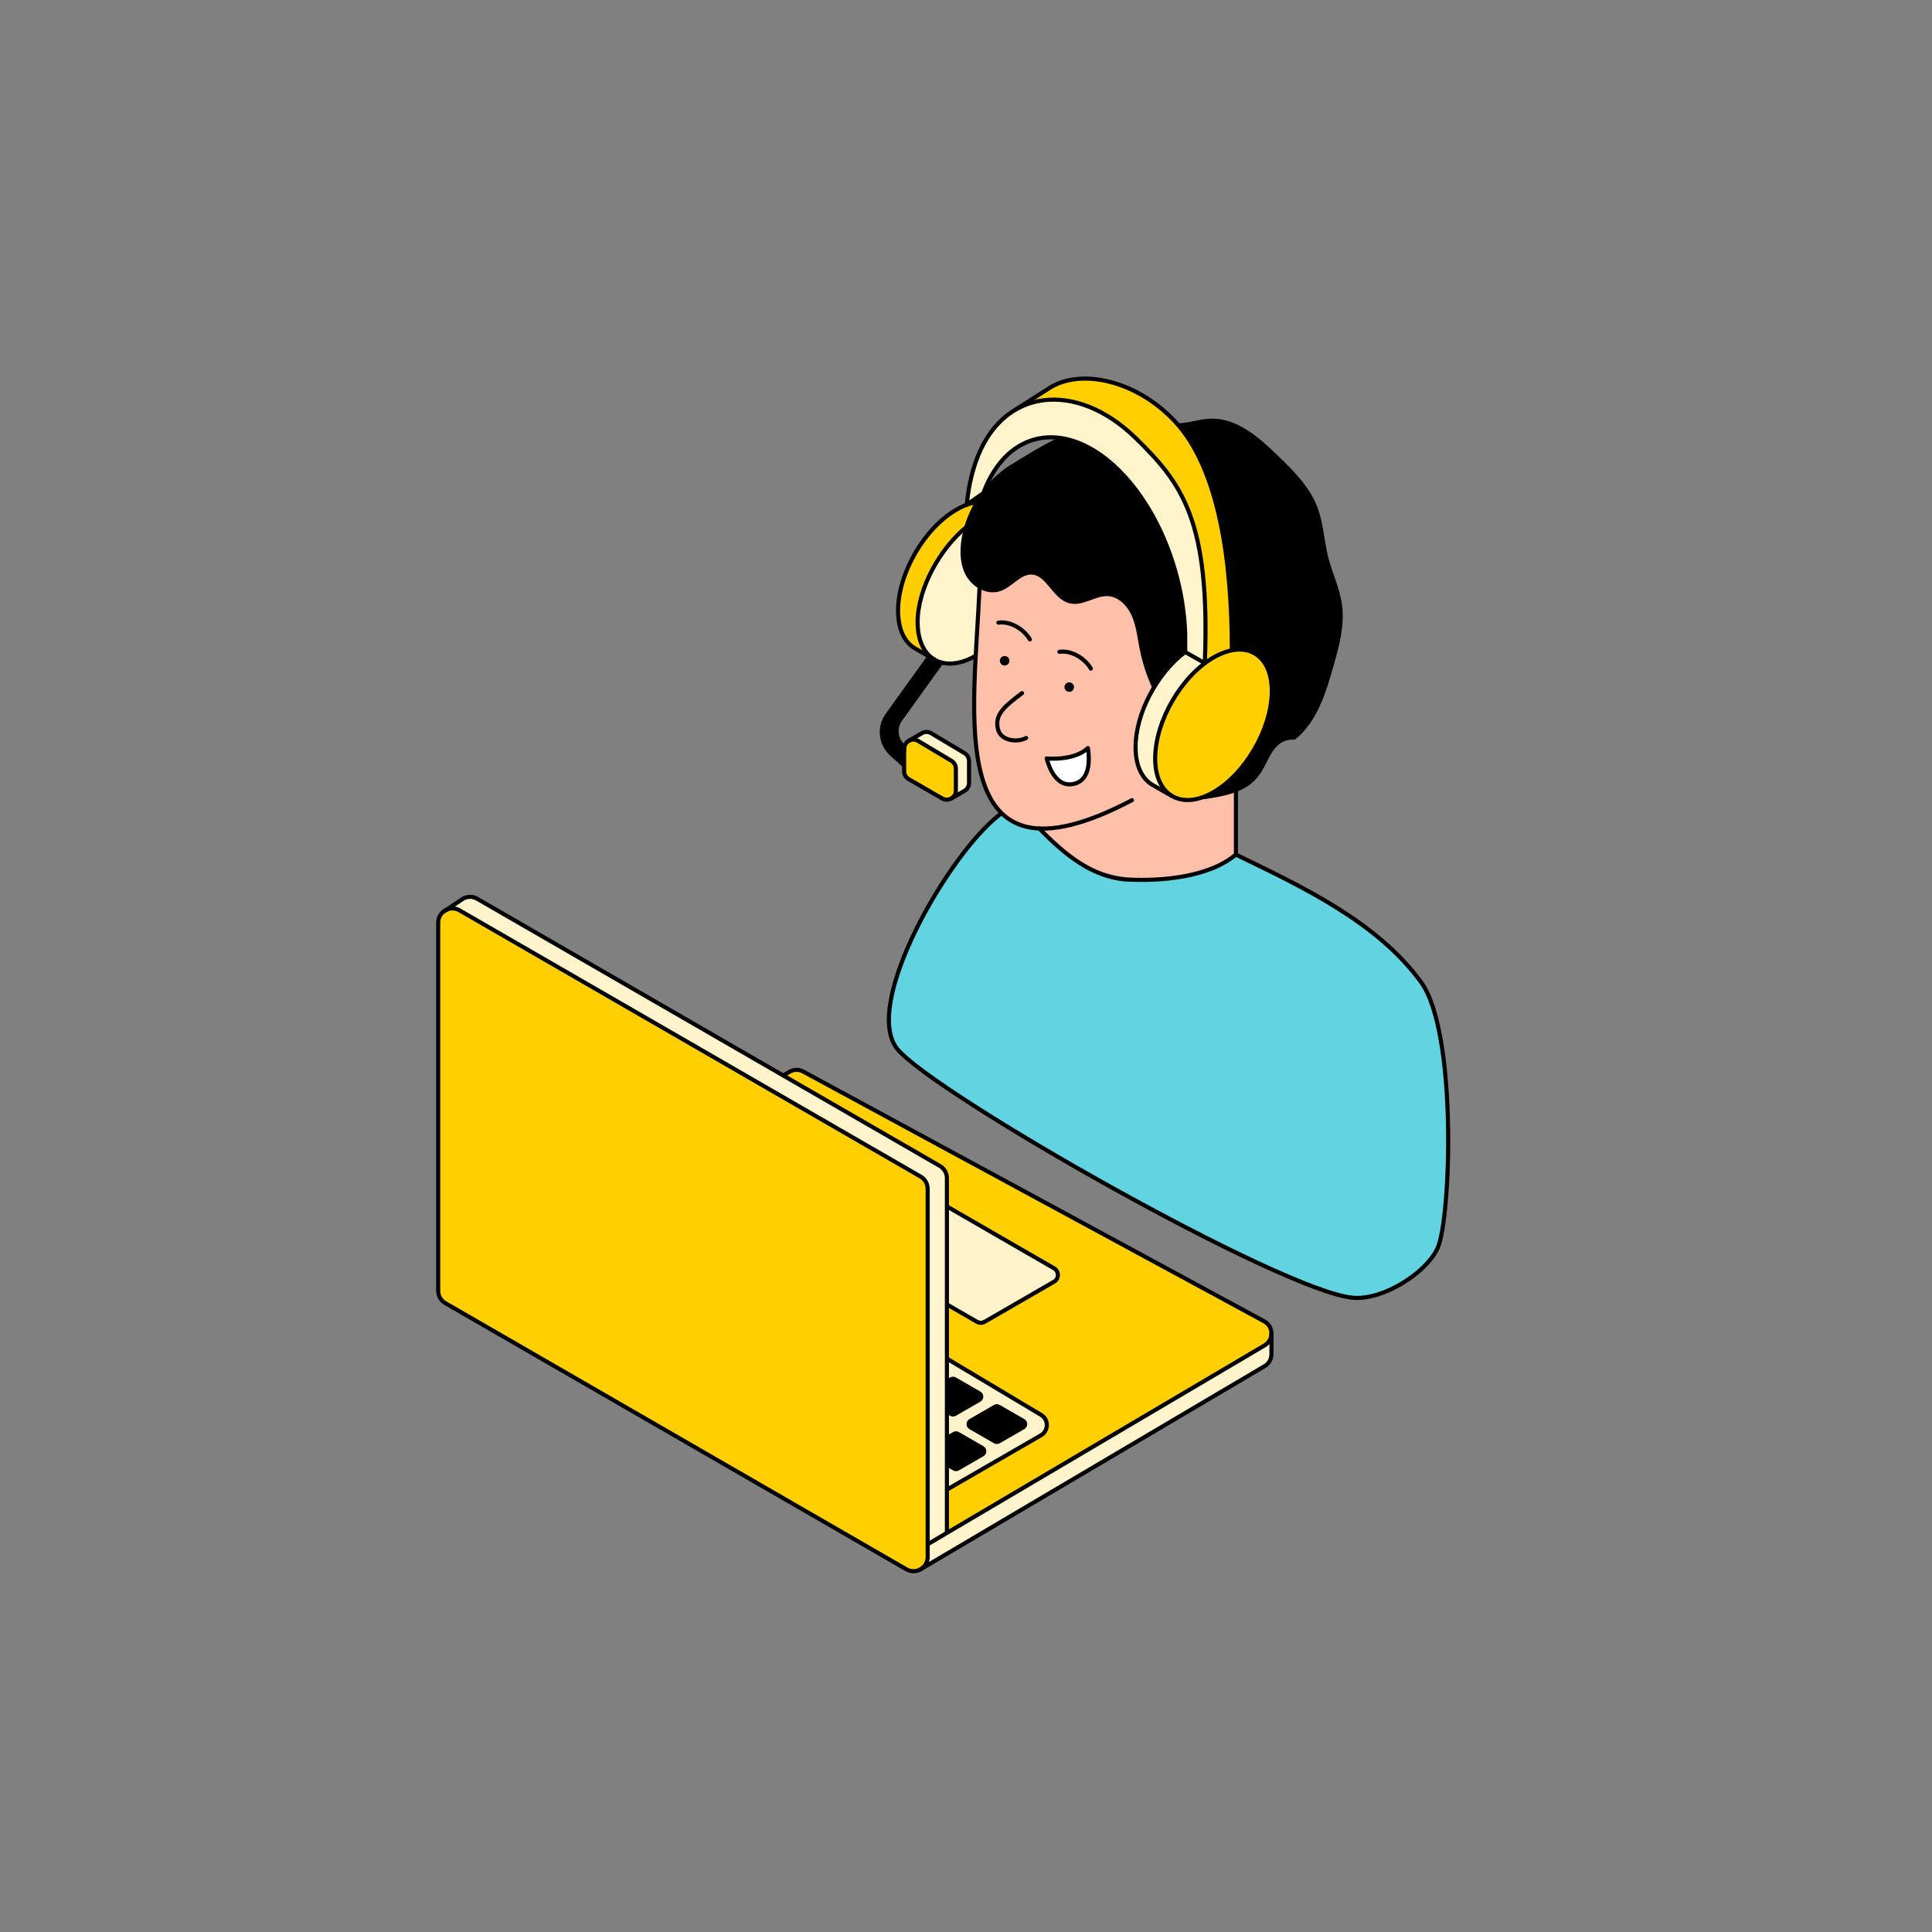 <?xml version="1.0" encoding="utf-8"?>
<svg xmlns="http://www.w3.org/2000/svg" width="470" height="470" viewBox="0 0 470 470" fill="none">
<rect x="0" y="0" width="470" height="470" fill="#808080" stroke="none"/>
<mask id="mask0_538_627" style="mask-type:luminance" maskUnits="userSpaceOnUse" x="60" y="60" width="350" height="350">
<path d="M410 60H60V410H410V60Z" fill="white"/>
</mask>
<g mask="url(#mask0_538_627)">
<path d="M235.527 139.895C234.014 137.273 233.961 134.052 234.453 131.078C234.981 127.91 236.16 124.883 237.816 122.138H237.781C236.267 122.331 234.612 122.894 232.887 123.862C224.968 128.297 218.491 139.402 218.491 148.554C218.491 153.024 220.04 156.175 222.557 157.688L222.645 157.741L227.432 160.485L235.775 148.782L238.484 142.746C237.287 142.077 236.232 141.092 235.544 139.895H235.527Z" fill="#FFCE00"/>
<path d="M247.952 141.742C244.785 141.637 242.48 141.514 239.418 140.704C235.582 139.701 238.537 129.458 234.577 129.265C233.909 129.23 228.224 136.621 227.643 136.868C224.916 141.426 223.227 146.617 223.227 151.298C223.227 160.38 229.597 163.988 237.412 159.483C243.149 156.174 248.112 149.363 250.346 142.394C249.608 142.024 248.815 141.778 247.97 141.742H247.952Z" fill="#FFF4CC"/>
<path d="M253.424 201.544C231.743 201.456 237.058 167.473 238.061 142.957L245.224 131.007L271.218 125.129L303.089 143.238L310.516 173.879L300.66 186.955V208.111C286.935 217.174 262.34 215.831 253.603 201.544H253.424Z" fill="#FFC0A9"/>
<path d="M306.979 210.796C322.42 218.851 335.303 224.436 345.915 238.99C354.854 251.24 353.146 296.516 349.942 303.432C347.126 309.47 337.338 316.307 329.999 315.658C312.681 314.177 227.135 265.835 218.371 255.101C209.605 244.366 230.888 207.405 243.208 198.042L248.242 200.726L253.277 201.734C259.19 207.858 266.642 213.511 275.143 213.934C283.643 214.356 294.091 213.602 300.602 208.111L305.637 210.125L306.307 210.461L306.979 210.796Z" fill="#62D3E0"/>
<path d="M254.623 184.508C254.623 184.508 261.257 185.194 264.654 181.973C265.305 186.145 264.654 190.351 260.641 190.79C256.1 191.284 254.641 184.508 254.641 184.508H254.623Z" fill="white"/>
<path d="M231.391 194.258L234.665 192.374L234.717 192.339C235.317 191.953 235.738 191.283 235.738 190.474V185.141C235.738 184.367 235.334 183.646 234.665 183.24L226.534 178.384C225.83 177.961 225.021 177.978 224.387 178.313L224.281 178.366L220.938 180.301L231.391 194.275V194.258Z" fill="#FFF4CC"/>
<path d="M246.192 113.461C240.034 117.333 235.652 123.915 234.437 131.078C233.944 134.052 233.997 137.273 235.51 139.895C237.024 142.517 240.263 144.277 243.131 143.344C245.982 142.412 247.989 139.138 250.998 139.279C254.958 139.455 256.4 145.263 260.238 146.266C263.3 147.058 266.273 144.418 269.441 144.524C272.451 144.629 274.845 147.216 275.954 150.014C276.92 152.425 277.202 155.031 277.696 157.582C278.786 163.161 280.916 168.529 284.612 173.773C285.228 172.084 285.844 170.359 286.866 168.881C287.886 167.402 289.365 166.135 291.123 165.765C292.884 165.396 294.926 166.1 295.805 167.684C296.844 169.585 295.946 171.978 294.608 173.668C293.271 175.357 291.477 176.694 290.913 177.785C290.913 183.277 291.405 188.767 292.847 193.924C297.458 193.273 302.493 192.41 305.466 188.838C306.928 187.095 307.703 184.914 308.881 182.978C310.06 181.041 311.908 179.247 314.846 179.44C320.004 175.216 322.081 168.387 323.892 161.981C325.266 157.125 326.657 152.108 325.969 147.111C325.423 143.203 323.63 139.596 322.662 135.794C321.622 131.729 321.5 127.435 320.004 123.528C318.121 118.635 314.248 114.816 310.482 111.173C305.923 106.756 300.575 102.004 294.221 102.356C291.862 102.479 289.575 103.324 287.217 103.43C284.893 103.518 282.606 102.884 280.3 102.515C267.717 100.455 255.838 107.425 246.211 113.479L246.192 113.461Z" fill="black" stroke="black" stroke-width="0.997" stroke-linecap="round" stroke-linejoin="round"/>
<path d="M288.324 158.62L295.205 156.032L296.12 172.277L285.192 193.712L280.405 190.967L280.316 190.914C277.8 189.418 276.251 186.268 276.251 181.78C276.251 173.544 281.496 163.742 288.307 158.62" fill="#FFF4CC"/>
<path d="M219.987 181.71L219.723 181.481C217.875 179.844 217.576 177.063 219.019 175.075L229.015 161.172L226.076 159.746L215.869 173.948C213.722 176.94 214.179 181.058 216.925 183.504L219.951 186.215L219.987 181.727V181.71Z" fill="black"/>
<path d="M219.952 182.114V187.623C219.952 188.415 220.374 189.154 221.061 189.541L229.209 194.24C230.688 195.085 232.536 194.029 232.536 192.321V186.989C232.536 186.215 232.13 185.493 231.462 185.088L223.331 180.23C221.853 179.351 219.988 180.407 219.988 182.131L219.952 182.114Z" fill="#FFCF00"/>
<path d="M238.29 142.991C237.006 173.613 229.086 219.001 275.371 194.662" stroke="black" stroke-width="0.997" stroke-linecap="round" stroke-linejoin="round"/>
<path d="M257.719 158.567C260.869 158.127 264.09 160.397 265.375 162.65" stroke="black" stroke-width="0.997" stroke-linecap="round" stroke-linejoin="round"/>
<path d="M242.884 151.475C246.034 151.034 249.254 153.305 250.538 155.557" stroke="black" stroke-width="0.997" stroke-linecap="round" stroke-linejoin="round"/>
<path d="M248.638 168.616C244.361 171.854 241.827 173.842 242.813 177.504C243.553 180.231 247.443 180.689 249.625 179.527" stroke="black" stroke-width="0.997" stroke-linecap="round" stroke-linejoin="round"/>
<path d="M252.845 201.544C258.758 207.668 265.798 213.547 274.298 213.968C282.798 214.392 294.167 213.37 300.66 207.879V186.954" stroke="black" stroke-width="0.997" stroke-linecap="round" stroke-linejoin="round"/>
<path d="M243.218 198.164C230.899 207.527 209.534 244.415 218.298 255.186C227.062 265.938 311.836 314.214 329.156 315.708C336.493 316.324 346.894 309.708 349.711 303.67C352.949 296.737 354.62 251.119 345.663 238.871C335.034 224.3 316.871 215.746 300.643 207.897" stroke="black" stroke-width="0.997" stroke-linecap="round" stroke-linejoin="round"/>
<path d="M244.398 161.91C245.039 161.91 245.56 161.39 245.56 160.749C245.56 160.107 245.039 159.587 244.398 159.587C243.756 159.587 243.236 160.107 243.236 160.749C243.236 161.39 243.756 161.91 244.398 161.91Z" fill="black"/>
<path d="M260.112 168.316C260.755 168.316 261.274 167.797 261.274 167.156C261.274 166.513 260.755 165.994 260.112 165.994C259.472 165.994 258.952 166.513 258.952 167.156C258.952 167.797 259.472 168.316 260.112 168.316Z" fill="black"/>
<path d="M309.391 168.387C309.268 177.398 302.949 188.239 295.207 192.709C287.463 197.179 281.021 193.589 281.021 184.526C281.021 175.374 287.498 164.27 295.417 159.834C303.283 155.435 309.513 159.306 309.391 168.405V168.387Z" fill="#FFCF00"/>
<path d="M246.809 99.803L271.445 105.593L288.324 132.449L289.978 153.497L293.093 161.347L295.415 159.834L299.692 158.197C299.692 137.518 296.876 114.164 285.701 102.373C276.725 92.904 264.037 89.825 256.311 93.837L255.641 94.207L246.826 99.821" fill="#FFCF00"/>
<path d="M239.223 119.936C240.262 117.156 241.564 114.797 243.076 112.861C250.328 103.604 262.454 104.115 273.066 115.325C282.341 125.128 287.972 140.457 288.324 154.466C288.324 154.519 288.324 158.567 288.324 158.619L293.095 161.329C294.482 126.501 287.461 117.508 276.268 106.561C261.96 92.57 243.605 94.066 237.305 112.562C236.214 115.748 235.527 119.197 235.192 122.787L239.24 119.936H239.223Z" fill="#FFF4CC"/>
<path d="M309.391 168.387C309.268 177.398 302.949 188.239 295.207 192.709C287.463 197.179 281.021 193.589 281.021 184.526C281.021 175.374 287.498 164.27 295.417 159.834C303.283 155.435 309.513 159.306 309.391 168.405V168.387Z" stroke="black" stroke-width="0.997" stroke-miterlimit="10"/>
<path d="M299.694 156.032L300.398 156.174L304.992 158.831" stroke="black" stroke-width="0.997" stroke-miterlimit="10"/>
<path d="M285.192 193.713L280.405 190.967L280.316 190.914C277.8 189.419 276.251 186.269 276.251 181.78C276.251 173.544 281.496 163.742 288.307 158.62" stroke="black" stroke-width="0.997" stroke-miterlimit="10"/>
<path d="M237.412 159.499C229.597 164.004 223.227 160.379 223.227 151.316C223.227 143.308 228.647 133.365 235.193 128.138" stroke="black" stroke-width="0.997" stroke-miterlimit="10"/>
<path d="M227.415 160.502L222.629 157.758L222.54 157.704C220.024 156.209 218.476 153.058 218.476 148.571C218.476 139.419 224.951 128.314 232.872 123.879C234.596 122.911 236.233 122.348 237.764 122.154" stroke="black" stroke-width="0.997" stroke-miterlimit="10"/>
<path d="M246.809 99.804L255.625 94.19L256.294 93.82C264.02 89.807 276.709 92.887 285.683 102.356C296.841 114.129 299.676 137.483 299.676 158.179" stroke="black" stroke-width="0.997" stroke-miterlimit="10"/>
<path d="M226.076 159.729L215.869 173.931C213.722 176.923 214.179 181.041 216.925 183.487L219.951 186.197" stroke="black" stroke-width="0.997" stroke-miterlimit="10"/>
<path d="M229.014 161.153L219.019 175.057C217.575 177.064 217.874 179.826 219.722 181.463L219.986 181.691" stroke="black" stroke-width="0.997" stroke-miterlimit="10"/>
<path d="M219.952 182.115V187.623C219.952 188.415 220.374 189.154 221.061 189.541L229.209 194.24C230.688 195.085 232.536 194.029 232.536 192.321V186.989C232.536 186.215 232.13 185.493 231.462 185.088L223.331 180.232C221.853 179.351 219.988 180.407 219.988 182.132L219.952 182.115Z" stroke="black" stroke-width="0.997" stroke-miterlimit="10"/>
<path d="M231.391 194.258L234.665 192.374L234.717 192.339C235.317 191.953 235.738 191.283 235.738 190.474V185.141C235.738 184.367 235.334 183.646 234.665 183.24L226.534 178.384C225.83 177.961 225.021 177.978 224.387 178.313L224.281 178.366L220.938 180.301" stroke="black" stroke-width="0.997" stroke-miterlimit="10"/>
<path d="M239.223 119.936C240.262 117.156 241.564 114.797 243.076 112.861C250.328 103.604 262.454 104.115 273.066 115.325C282.341 125.128 287.972 140.457 288.324 154.466C288.324 154.519 288.324 158.567 288.324 158.619L293.095 161.329C294.482 126.501 287.461 117.508 276.268 106.561C261.96 92.57 243.605 94.066 237.305 112.562C236.214 115.748 235.527 119.197 235.192 122.787L239.24 119.936H239.223Z" stroke="black" stroke-width="0.997" stroke-linecap="round" stroke-linejoin="round"/>
<path d="M254.623 184.508C254.623 184.508 261.257 185.194 264.654 181.973C265.305 186.145 264.654 190.351 260.641 190.79C256.1 191.284 254.641 184.508 254.641 184.508H254.623Z" stroke="black" stroke-width="0.997" stroke-linecap="round" stroke-linejoin="round"/>
<path d="M230.358 372.919L307.653 327.304C309.906 325.984 309.836 322.693 307.548 321.461L195.389 260.69C194.351 260.127 193.101 260.144 192.081 260.743L190.549 261.642L193.647 263.436L228.634 283.64C229.708 284.256 230.358 285.4 230.358 286.632V372.919Z" fill="#FFCF00"/>
<path d="M230.359 330.522L253.255 344.198C255.156 345.323 255.121 348.069 253.22 349.179L230.359 362.377V330.522Z" fill="#FFF3CB"/>
<path d="M230.358 293.496L256.422 308.542C257.673 309.263 257.673 311.078 256.422 311.799L239.545 321.548C238.964 321.882 238.243 321.882 237.662 321.548L230.341 317.324V293.496H230.358Z" fill="#FFF3CB"/>
<path d="M106.602 224.472V314.016C106.602 315.248 107.253 316.393 108.326 317.009L220.485 381.755C222.791 383.092 225.677 381.421 225.677 378.763V289.22C225.677 287.987 225.025 286.844 223.952 286.228L111.793 221.463C109.488 220.126 106.602 221.797 106.602 224.454V224.472Z" fill="#FFCF00"/>
<path d="M107.78 221.868L112.673 218.611C113.729 218.031 115.031 218.031 116.087 218.647L228.633 283.622C229.707 284.238 230.357 285.383 230.357 286.615V372.902L307.653 327.287C308.76 326.634 309.306 325.507 309.306 324.399V324.242V329.432C309.306 330.629 308.675 331.721 307.653 332.32L223.847 381.808L224.339 381.489C225.131 380.875 225.677 379.906 225.677 378.763V289.219C225.677 287.987 225.025 286.842 223.951 286.226L111.793 221.462C110.948 220.97 110.015 220.881 109.171 221.11L107.78 221.85V221.868Z" fill="#FFF4CC"/>
<path d="M106.602 224.472V314.016C106.602 315.248 107.253 316.393 108.326 317.009L220.485 381.755C222.791 383.092 225.677 381.421 225.677 378.763V289.22C225.677 287.987 225.025 286.844 223.952 286.228L111.793 221.463C109.488 220.126 106.602 221.797 106.602 224.454V224.472Z" stroke="black" stroke-width="0.997" stroke-miterlimit="10"/>
<path d="M230.357 372.92V286.632C230.357 285.399 229.707 284.256 228.633 283.64L116.087 218.647C115.031 218.031 113.746 218.031 112.673 218.611L107.78 221.868" stroke="black" stroke-width="0.997" stroke-miterlimit="10"/>
<path d="M223.847 381.825L307.653 332.337C308.674 331.738 309.307 330.629 309.307 329.449V324.259" stroke="black" stroke-width="0.997" stroke-miterlimit="10"/>
<path d="M225.66 375.683L307.653 327.286C309.906 325.965 309.836 322.675 307.548 321.441L195.389 260.673C194.351 260.109 193.101 260.127 192.081 260.725L190.549 261.625" stroke="black" stroke-width="0.997" stroke-miterlimit="10"/>
<path d="M230.359 330.522L253.255 344.198C255.156 345.323 255.121 348.069 253.22 349.179L230.359 362.377" stroke="black" stroke-width="0.997" stroke-miterlimit="10"/>
<path d="M230.358 293.496L256.422 308.542C257.673 309.263 257.673 311.078 256.422 311.799L239.545 321.548C238.964 321.882 238.243 321.882 237.662 321.548L230.341 317.324" stroke="black" stroke-width="0.997" stroke-miterlimit="10"/>
<path d="M236.078 347.226L242.061 350.675C242.343 350.834 242.677 350.834 242.959 350.675L248.942 347.226C249.542 346.874 249.542 346.011 248.942 345.66L242.959 342.21C242.677 342.053 242.343 342.053 242.061 342.21L236.078 345.66C235.479 346.011 235.479 346.874 236.078 347.226Z" stroke="black" stroke-width="0.997" stroke-miterlimit="10"/>
<path d="M236.078 347.226L242.061 350.675C242.343 350.834 242.677 350.834 242.959 350.675L248.942 347.226C249.542 346.874 249.542 346.011 248.942 345.66L242.959 342.21C242.677 342.053 242.343 342.053 242.061 342.21L236.078 345.66C235.479 346.011 235.479 346.874 236.078 347.226Z" fill="black"/>
<path d="M230.377 356.272L232.12 357.274C232.4 357.434 232.735 357.434 233.017 357.274L239.001 353.825C239.598 353.473 239.598 352.611 239.001 352.259L233.017 348.81C232.735 348.652 232.4 348.652 232.12 348.81L230.359 349.83" stroke="black" stroke-width="0.997" stroke-miterlimit="10"/>
<path d="M230.377 356.272L232.12 357.274C232.4 357.434 232.735 357.434 233.017 357.274L239.001 353.825C239.598 353.473 239.598 352.611 239.001 352.259L233.017 348.81C232.735 348.652 232.4 348.652 232.12 348.81L230.359 349.83V356.289L230.377 356.272Z" fill="black"/>
<path d="M230.359 343.389L231.38 343.987C231.662 344.145 231.996 344.145 232.278 343.987L238.261 340.538C238.86 340.186 238.86 339.323 238.261 338.972L232.278 335.522C231.996 335.363 231.662 335.363 231.38 335.522L230.359 336.119" stroke="black" stroke-width="0.997" stroke-miterlimit="10"/>
<path d="M230.359 343.389L231.38 343.987C231.662 344.145 231.996 344.145 232.278 343.987L238.261 340.538C238.86 340.186 238.86 339.323 238.261 338.972L232.278 335.522C231.996 335.363 231.662 335.363 231.38 335.522L230.359 336.119V343.424V343.389Z" fill="black"/>
</g>
</svg>